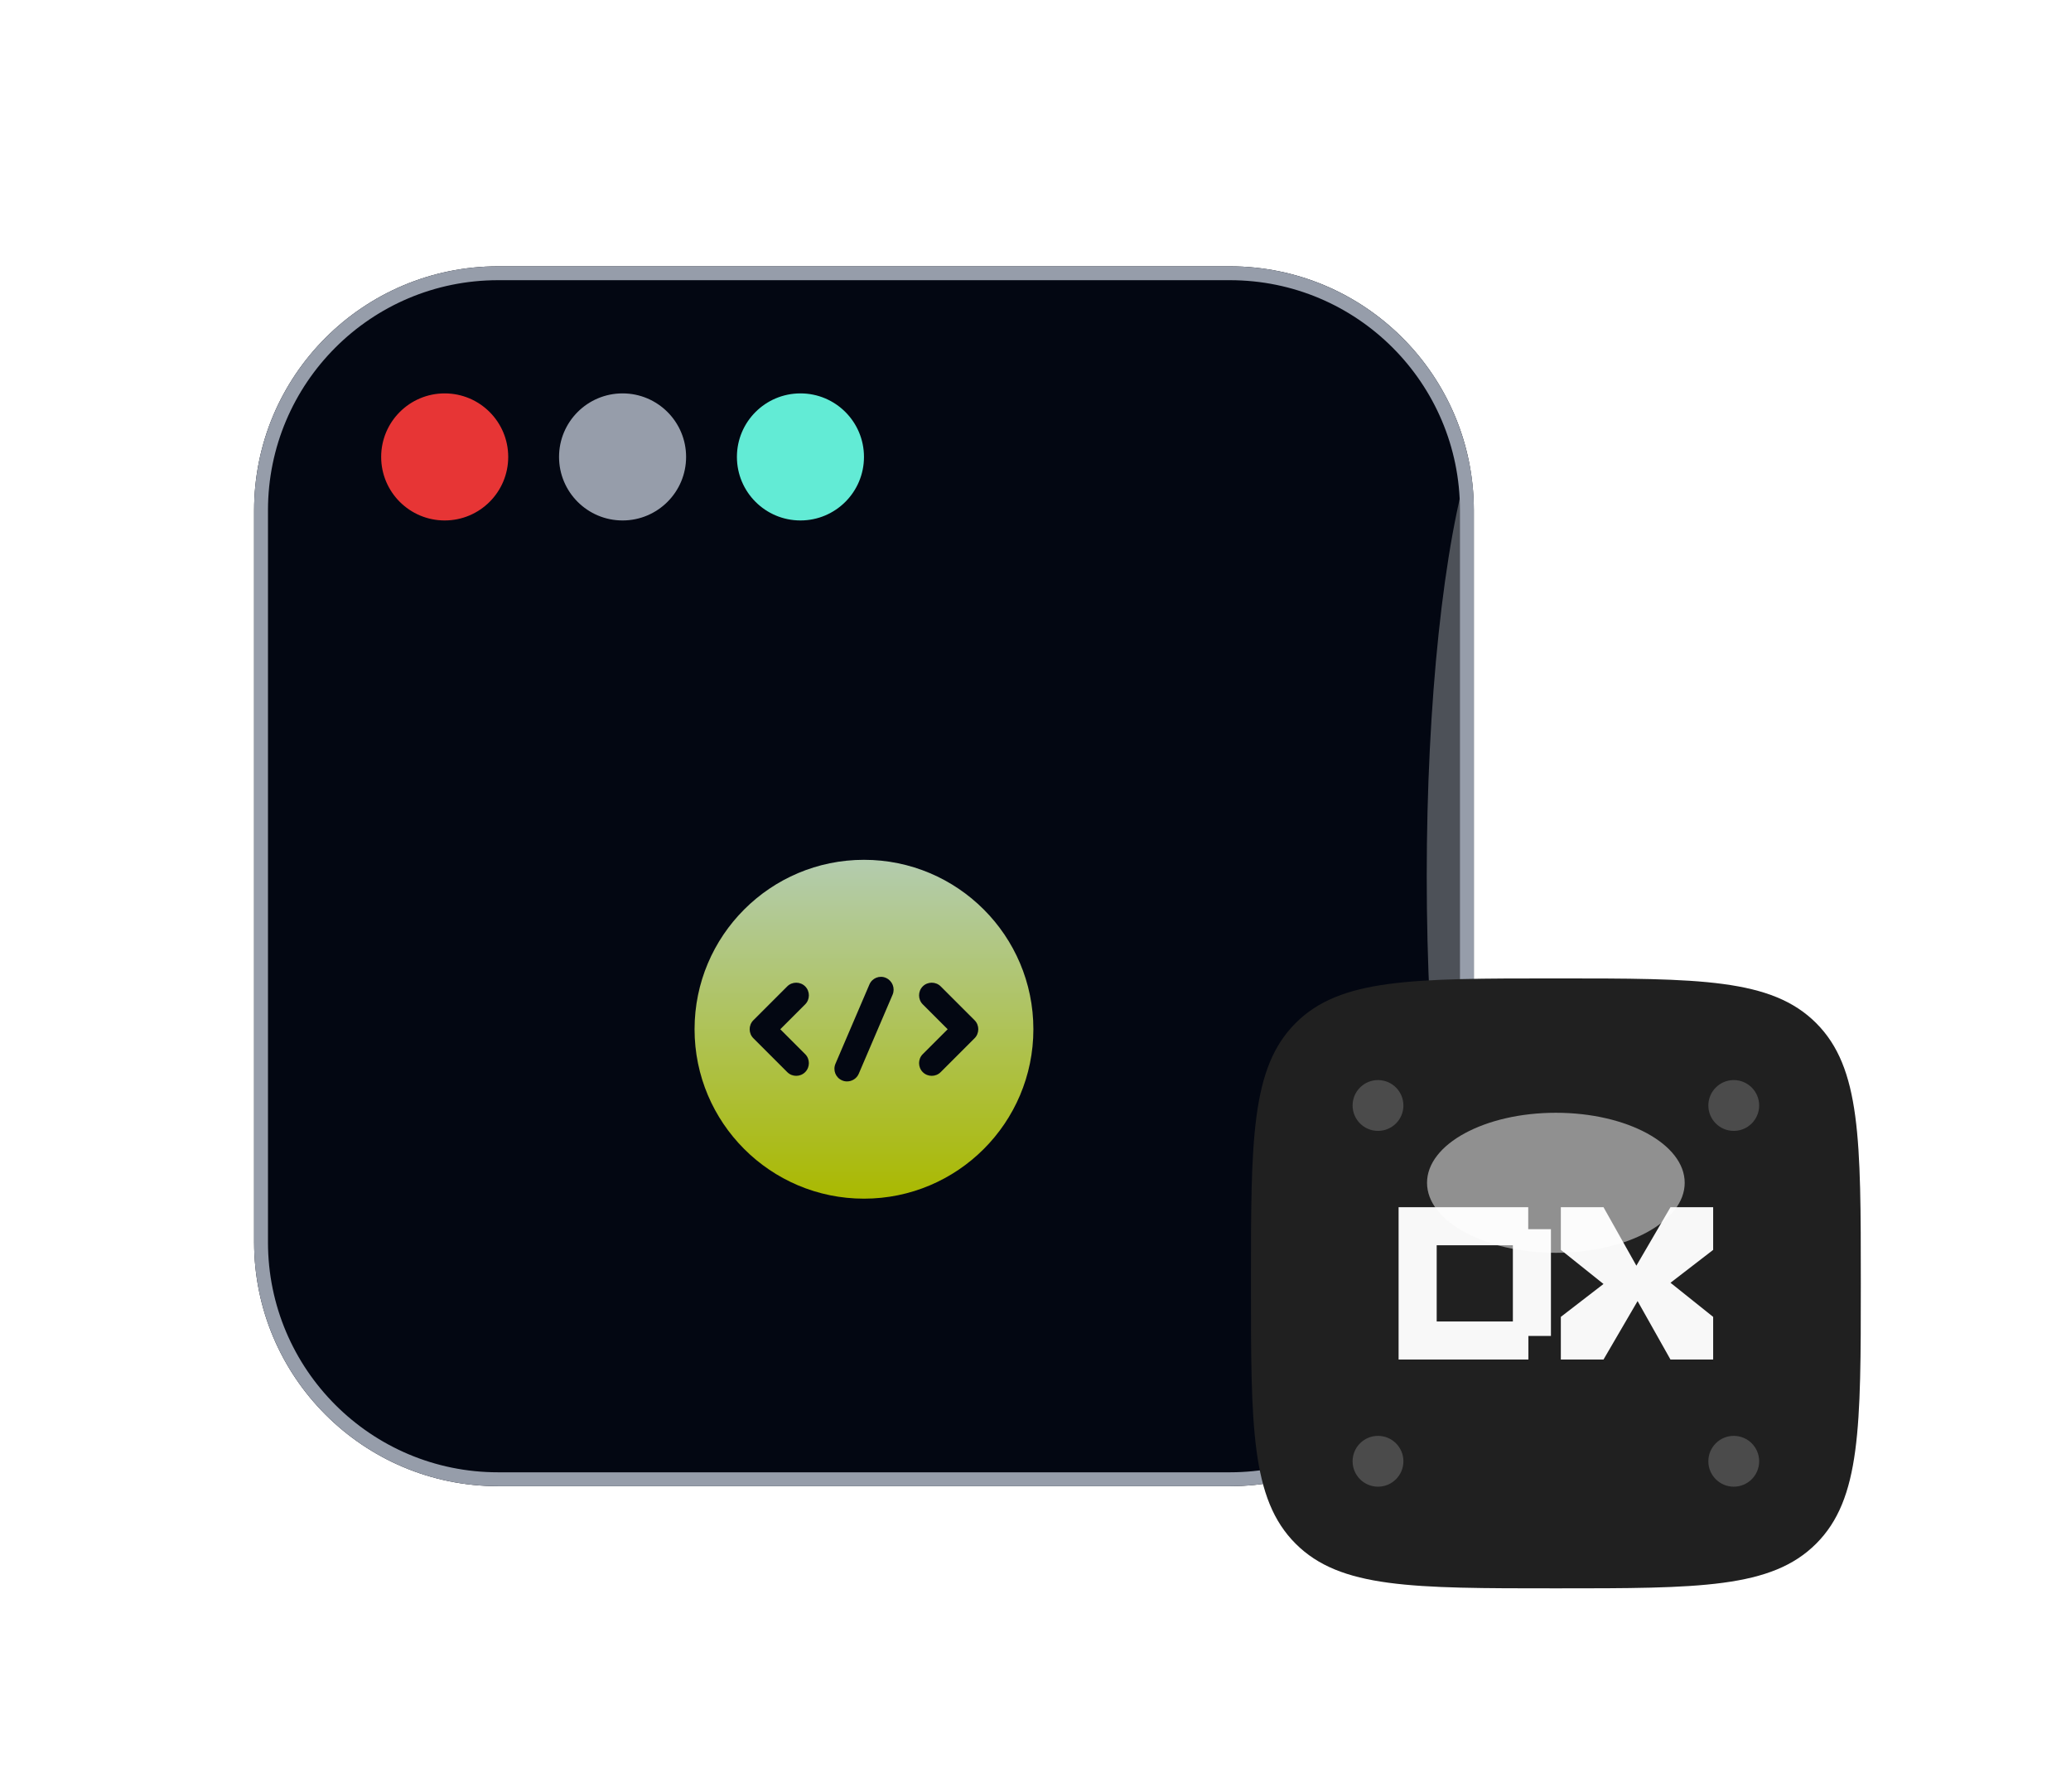 <svg width="163" height="141" viewBox="0 0 163 141" fill="none" xmlns="http://www.w3.org/2000/svg">
<g filter="url(#filter0_d_888_2610)">
<g clip-path="url(#clip0_888_2610)">
<path d="M20 28.159C20 17.555 28.596 8.959 39.2 8.959H96.8C107.404 8.959 116 17.555 116 28.159V85.759C116 96.363 107.404 104.959 96.8 104.959H39.2C28.596 104.959 20 96.363 20 85.759V28.159Z" fill="#030712"/>
<g filter="url(#filter1_f_888_2610)">
<ellipse cx="119.257" cy="56.959" rx="6.965" ry="38.136" fill="#FCFDFC" fill-opacity="0.3" style="mix-blend-mode:plus-lighter"/>
</g>
<circle cx="35" cy="23.959" r="5" fill="#E73535"/>
<circle cx="49" cy="23.959" r="5" fill="#969DAA"/>
<circle cx="63" cy="23.959" r="5" fill="#62EBD5"/>
<g filter="url(#filter2_d_888_2610)">
<path d="M68 47.666C60.64 47.666 54.666 53.64 54.666 61C54.666 68.36 60.64 74.333 68 74.333C75.36 74.333 81.333 68.36 81.333 61C81.333 53.64 75.36 47.666 68 47.666ZM63.373 62.96C63.76 63.346 63.76 63.986 63.373 64.373C63.173 64.573 62.92 64.666 62.666 64.666C62.413 64.666 62.16 64.573 61.96 64.373L59.293 61.706C58.907 61.32 58.907 60.68 59.293 60.293L61.96 57.627C62.346 57.24 62.986 57.24 63.373 57.627C63.76 58.013 63.76 58.653 63.373 59.04L61.413 61L63.373 62.96ZM70.253 58.28L67.587 64.507C67.427 64.88 67.053 65.106 66.666 65.106C66.533 65.106 66.4 65.08 66.28 65.026C65.773 64.813 65.533 64.227 65.76 63.706L68.427 57.48C68.64 56.973 69.227 56.733 69.733 56.96C70.24 57.187 70.466 57.773 70.253 58.28ZM76.707 61.706L74.04 64.373C73.84 64.573 73.587 64.666 73.333 64.666C73.08 64.666 72.826 64.573 72.626 64.373C72.24 63.986 72.24 63.346 72.626 62.96L74.587 61L72.626 59.04C72.24 58.653 72.24 58.013 72.626 57.627C73.013 57.24 73.653 57.24 74.04 57.627L76.707 60.293C77.093 60.68 77.093 61.32 76.707 61.706Z" fill="url(#paint0_linear_888_2610)"/>
</g>
</g>
<path d="M39.2 9.505H96.8C107.102 9.505 115.454 17.857 115.454 28.159V85.759C115.454 96.061 107.102 104.413 96.8 104.413H39.2C28.898 104.413 20.546 96.061 20.546 85.759V28.159C20.546 17.857 28.898 9.505 39.2 9.505Z" stroke="#969DAA" stroke-width="1.091"/>
</g>
<g filter="url(#filter3_dii_888_2610)">
<g clip-path="url(#clip1_888_2610)">
<path d="M95.257 101C95.257 89.686 95.257 84.029 98.772 80.515C102.286 77 107.943 77 119.257 77C130.571 77 136.227 77 139.742 80.515C143.257 84.029 143.257 89.686 143.257 101C143.257 112.314 143.257 117.971 139.742 121.485C136.227 125 130.571 125 119.257 125C107.943 125 102.286 125 98.772 121.485C95.257 117.971 95.257 112.314 95.257 101Z" fill="#202020"/>
<path d="M117.081 96.735H118.868V105.139H117.094V106.995H106.878V95.005H117.081V96.735ZM109.876 103.997H115.872V98.002H109.876V103.997Z" fill="#F8F8F8"/>
<path d="M125.593 99.607L128.277 95.005H131.636V98.364L128.278 100.952L131.636 103.636V106.995H128.277L125.688 102.393L123.004 106.995H119.647V103.636L123.005 101.047L119.647 98.364V95.005H123.005L125.593 99.607Z" fill="#F8F8F8"/>
<g filter="url(#filter4_f_888_2610)">
<ellipse cx="119.256" cy="93.084" rx="10.14" ry="5.511" fill="white" fill-opacity="0.5"/>
</g>
<circle cx="105.257" cy="87" r="2" fill="#F8F8F8" fill-opacity="0.2"/>
<circle cx="133.257" cy="87" r="2" fill="#F8F8F8" fill-opacity="0.2"/>
<circle cx="133.257" cy="115" r="2" fill="#F8F8F8" fill-opacity="0.2"/>
<circle cx="105.257" cy="115" r="2" fill="#F8F8F8" fill-opacity="0.2"/>
</g>
</g>
<defs>
<filter id="filter0_d_888_2610" x="0" y="0.959" width="136" height="136" filterUnits="userSpaceOnUse" color-interpolation-filters="sRGB">
<feFlood flood-opacity="0" result="BackgroundImageFix"/>
<feColorMatrix in="SourceAlpha" type="matrix" values="0 0 0 0 0 0 0 0 0 0 0 0 0 0 0 0 0 0 127 0" result="hardAlpha"/>
<feOffset dy="12"/>
<feGaussianBlur stdDeviation="10"/>
<feComposite in2="hardAlpha" operator="out"/>
<feColorMatrix type="matrix" values="0 0 0 0 0.094 0 0 0 0 0.129 0 0 0 0 0.188 0 0 0 0.3 0"/>
<feBlend mode="normal" in2="BackgroundImageFix" result="effect1_dropShadow_888_2610"/>
<feBlend mode="normal" in="SourceGraphic" in2="effect1_dropShadow_888_2610" result="shape"/>
</filter>
<filter id="filter1_f_888_2610" x="79.564" y="-13.904" width="79.385" height="141.726" filterUnits="userSpaceOnUse" color-interpolation-filters="sRGB">
<feFlood flood-opacity="0" result="BackgroundImageFix"/>
<feBlend mode="normal" in="SourceGraphic" in2="BackgroundImageFix" result="shape"/>
<feGaussianBlur stdDeviation="16.364" result="effect1_foregroundBlur_888_2610"/>
</filter>
<filter id="filter2_d_888_2610" x="32" y="33" width="72" height="72" filterUnits="userSpaceOnUse" color-interpolation-filters="sRGB">
<feFlood flood-opacity="0" result="BackgroundImageFix"/>
<feColorMatrix in="SourceAlpha" type="matrix" values="0 0 0 0 0 0 0 0 0 0 0 0 0 0 0 0 0 0 127 0" result="hardAlpha"/>
<feOffset dy="8"/>
<feGaussianBlur stdDeviation="10"/>
<feComposite in2="hardAlpha" operator="out"/>
<feColorMatrix type="matrix" values="0 0 0 0 0.667 0 0 0 0 0.725 0 0 0 0 0 0 0 0 0.58 0"/>
<feBlend mode="plus-lighter" in2="BackgroundImageFix" result="effect1_dropShadow_888_2610"/>
<feBlend mode="normal" in="SourceGraphic" in2="effect1_dropShadow_888_2610" result="shape"/>
</filter>
<filter id="filter3_dii_888_2610" x="82.457" y="61" width="80" height="80" filterUnits="userSpaceOnUse" color-interpolation-filters="sRGB">
<feFlood flood-opacity="0" result="BackgroundImageFix"/>
<feColorMatrix in="SourceAlpha" type="matrix" values="0 0 0 0 0 0 0 0 0 0 0 0 0 0 0 0 0 0 127 0" result="hardAlpha"/>
<feOffset dx="3.2"/>
<feGaussianBlur stdDeviation="8"/>
<feComposite in2="hardAlpha" operator="out"/>
<feColorMatrix type="matrix" values="0 0 0 0 0 0 0 0 0 0 0 0 0 0 0 0 0 0 0.3 0"/>
<feBlend mode="normal" in2="BackgroundImageFix" result="effect1_dropShadow_888_2610"/>
<feBlend mode="normal" in="SourceGraphic" in2="effect1_dropShadow_888_2610" result="shape"/>
<feColorMatrix in="SourceAlpha" type="matrix" values="0 0 0 0 0 0 0 0 0 0 0 0 0 0 0 0 0 0 127 0" result="hardAlpha"/>
<feOffset dy="3.2"/>
<feGaussianBlur stdDeviation="4"/>
<feComposite in2="hardAlpha" operator="arithmetic" k2="-1" k3="1"/>
<feColorMatrix type="matrix" values="0 0 0 0 0.973 0 0 0 0 0.973 0 0 0 0 0.973 0 0 0 0.28 0"/>
<feBlend mode="normal" in2="shape" result="effect2_innerShadow_888_2610"/>
<feColorMatrix in="SourceAlpha" type="matrix" values="0 0 0 0 0 0 0 0 0 0 0 0 0 0 0 0 0 0 127 0" result="hardAlpha"/>
<feOffset dy="-3.2"/>
<feGaussianBlur stdDeviation="4"/>
<feComposite in2="hardAlpha" operator="arithmetic" k2="-1" k3="1"/>
<feColorMatrix type="matrix" values="0 0 0 0 0 0 0 0 0 0 0 0 0 0 0 0 0 0 0.68 0"/>
<feBlend mode="normal" in2="effect2_innerShadow_888_2610" result="effect3_innerShadow_888_2610"/>
</filter>
<filter id="filter4_f_888_2610" x="89.116" y="67.573" width="60.28" height="51.022" filterUnits="userSpaceOnUse" color-interpolation-filters="sRGB">
<feFlood flood-opacity="0" result="BackgroundImageFix"/>
<feBlend mode="normal" in="SourceGraphic" in2="BackgroundImageFix" result="shape"/>
<feGaussianBlur stdDeviation="10" result="effect1_foregroundBlur_888_2610"/>
</filter>
<linearGradient id="paint0_linear_888_2610" x1="68" y1="47.666" x2="68" y2="74.333" gradientUnits="userSpaceOnUse">
<stop stop-color="#B3CCAF"/>
<stop offset="1" stop-color="#AAB900"/>
</linearGradient>
<clipPath id="clip0_888_2610">
<path d="M20 28.159C20 17.555 28.596 8.959 39.2 8.959H96.8C107.404 8.959 116 17.555 116 28.159V85.759C116 96.363 107.404 104.959 96.8 104.959H39.2C28.596 104.959 20 96.363 20 85.759V28.159Z" fill="white"/>
</clipPath>
<clipPath id="clip1_888_2610">
<path d="M95.257 101C95.257 89.686 95.257 84.029 98.772 80.515C102.286 77 107.943 77 119.257 77C130.571 77 136.227 77 139.742 80.515C143.257 84.029 143.257 89.686 143.257 101C143.257 112.314 143.257 117.971 139.742 121.485C136.227 125 130.571 125 119.257 125C107.943 125 102.286 125 98.772 121.485C95.257 117.971 95.257 112.314 95.257 101Z" fill="white"/>
</clipPath>
</defs>
</svg>
